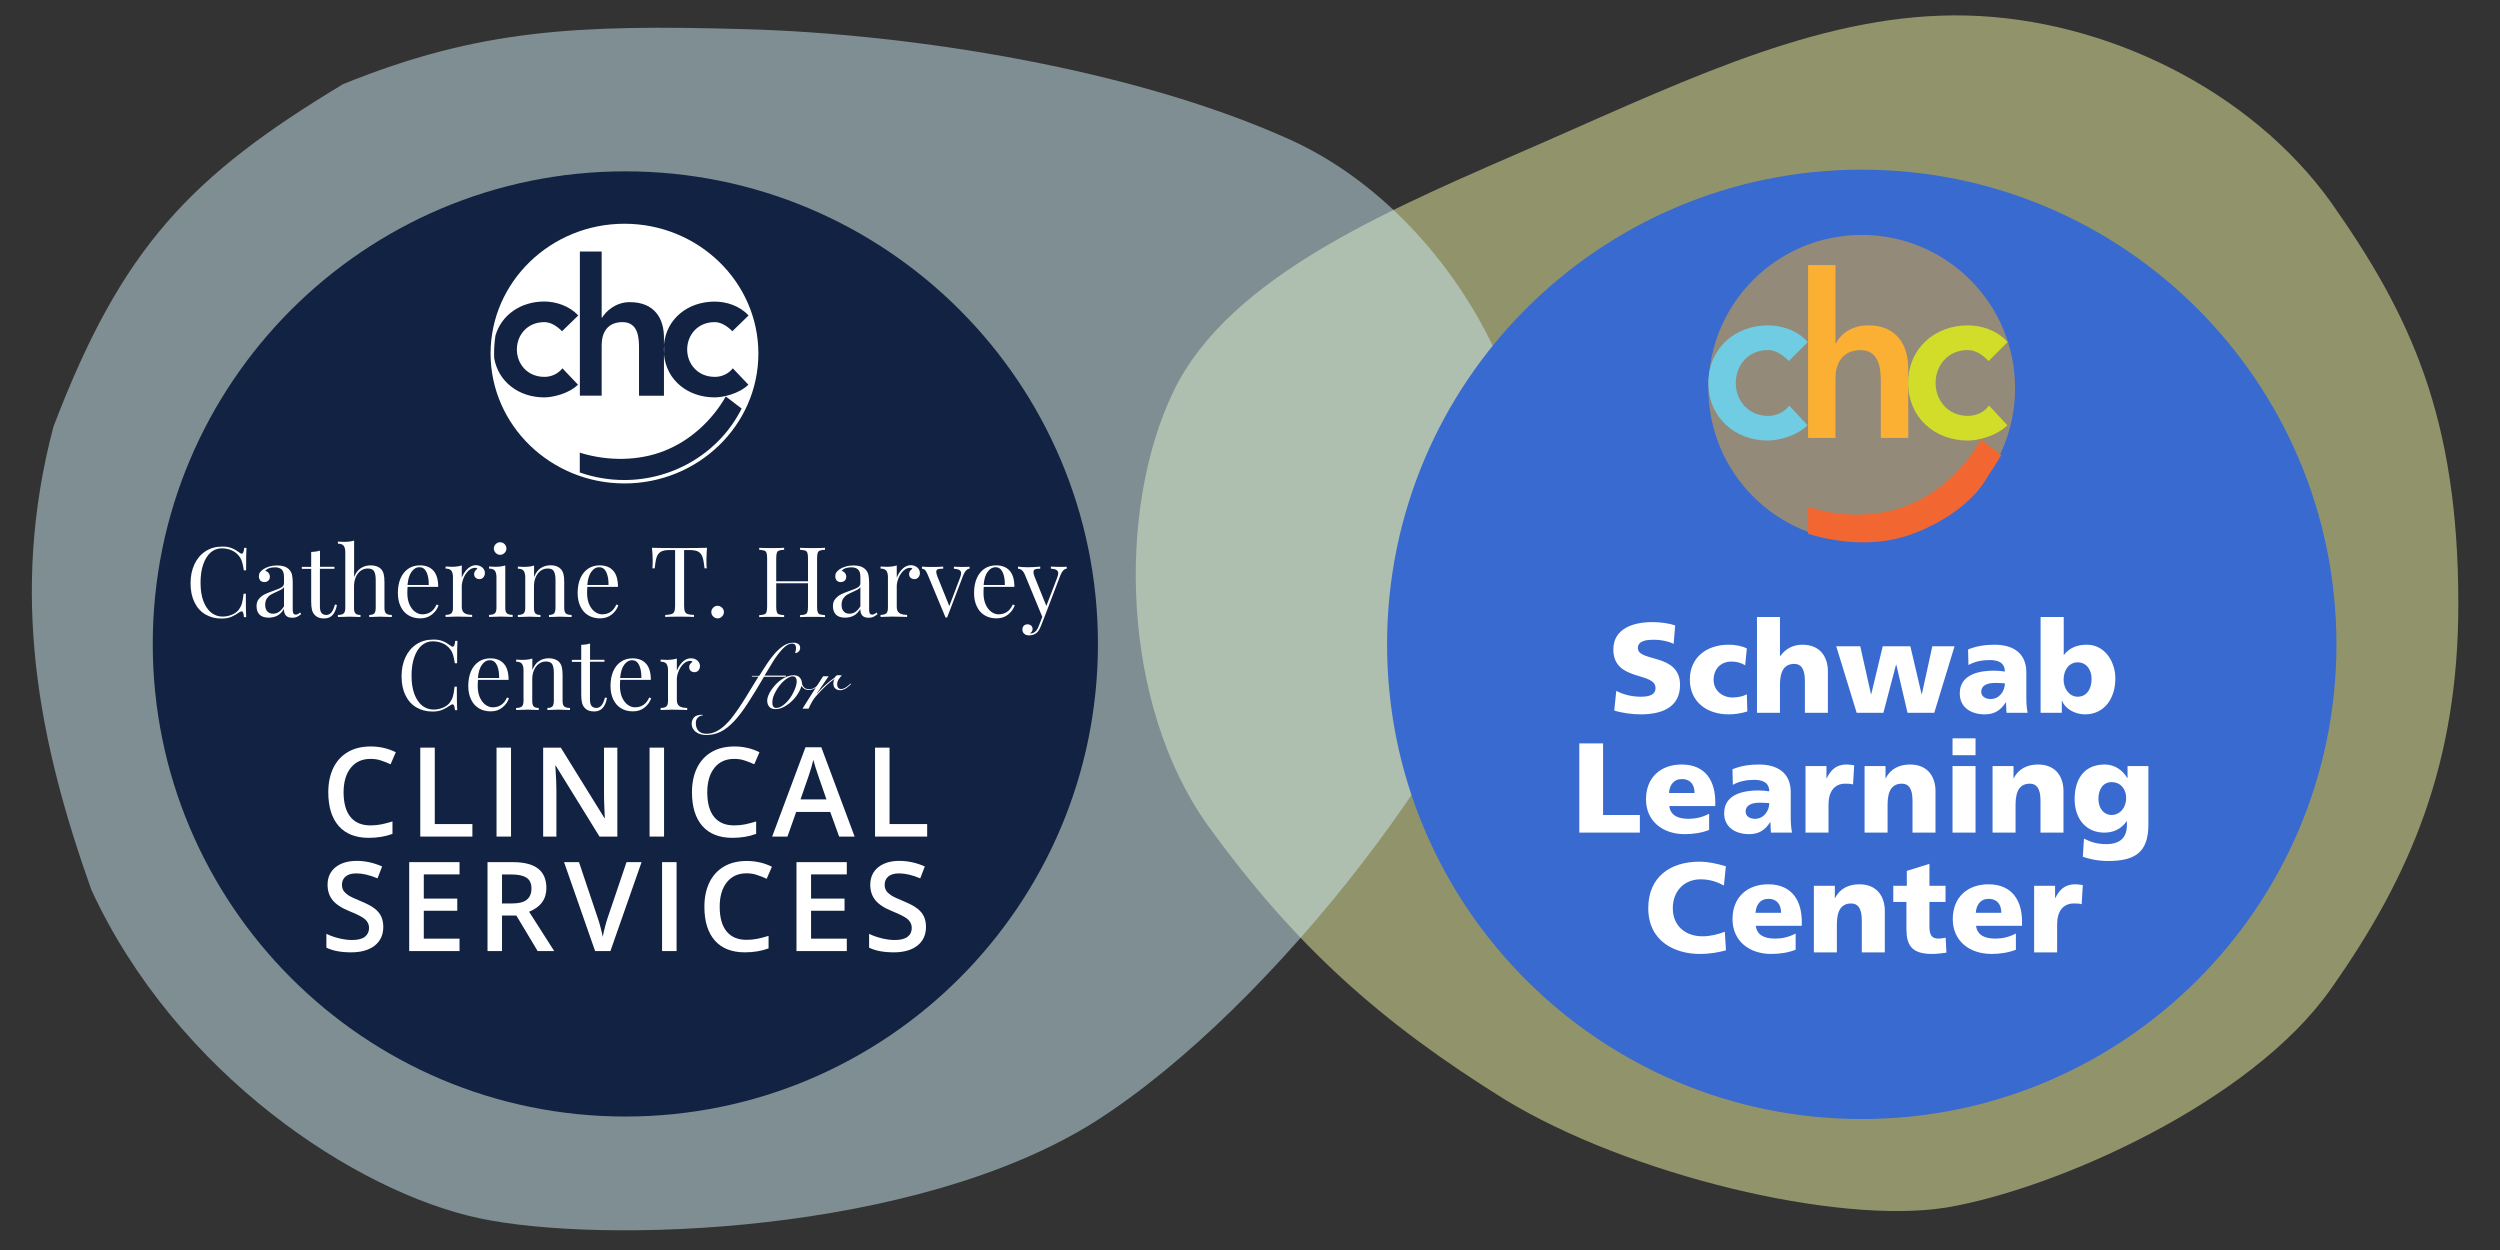 <?xml version="1.0" encoding="UTF-8"?> <svg xmlns="http://www.w3.org/2000/svg" width="480" height="240" viewBox="0 0 480 240" fill="none"><rect x="0" y="0" width="480" height="240" fill="#333333" stroke="none"/><mask id="mask0_3027_12238" style="mask-type:alpha" maskUnits="userSpaceOnUse" x="0" y="0" width="480" height="240"><rect width="480" height="240" fill="white"></rect></mask><g mask="url(#mask0_3027_12238)"><path opacity="0.5" d="M447.576 189.803C432.318 211.672 394.591 228.352 373.633 231.857C352.674 235.196 312.661 225.585 288.852 211.061C265.21 196.371 248.665 181.68 231.898 158.476C215.299 135.271 214.345 97.971 225.244 75.267C236.142 52.563 268 39.709 296.671 27.189C325.511 14.501 350.997 2.315 377.657 2.982C404.316 3.65 432.15 17.339 447.576 38.874C462.834 60.577 471.999 80.083 472 115.959C472 146.321 463.001 167.934 447.576 189.803Z" fill="#F1F4A4"></path><path d="M248.004 26.958C277.839 40.609 300.273 79.2 292.53 109.898C284.557 140.774 244.855 193.276 210.347 215.285C175.865 237.09 115.525 238.941 91.933 233.886C68.341 228.831 33.861 206.211 17.529 170.824C7.548 142.695 1.677 114.352 10.27 81.9C23.428 47.421 36.584 33.809 65.874 16.15C91.933 5.602 110.783 4.681 143.114 5.602C175.241 6.495 217.965 13.28 248.004 26.958Z" fill="#CAEAF3" fill-opacity="0.5"></path><path d="M120.065 214.374C170.187 214.374 210.803 173.758 210.803 123.637C210.803 73.515 170.187 32.899 120.065 32.899C69.944 32.899 29.328 73.532 29.328 123.637C29.328 173.741 69.961 214.374 120.065 214.374Z" fill="#122242"></path><path d="M71.137 145.707C69.53 145.707 68.268 146.277 67.352 147.418C66.436 148.559 65.969 150.131 65.969 152.119C65.969 154.21 66.419 155.8 67.3 156.872C68.182 157.943 69.461 158.479 71.137 158.479C71.863 158.479 72.554 158.41 73.246 158.272C73.92 158.134 74.628 157.943 75.354 157.719V160.104C74.023 160.605 72.502 160.864 70.791 160.864C68.285 160.864 66.367 160.104 65.036 158.6C63.705 157.079 63.031 154.919 63.031 152.102C63.031 150.322 63.36 148.766 63.999 147.435C64.656 146.104 65.589 145.085 66.816 144.376C68.043 143.667 69.495 143.322 71.154 143.322C72.9 143.322 74.507 143.685 75.994 144.428L74.991 146.744C74.421 146.467 73.799 146.225 73.159 146.018C72.52 145.793 71.846 145.707 71.137 145.707Z" fill="white"></path><path d="M80.693 160.622V143.546H83.476V158.22H90.7V160.622H80.693Z" fill="white"></path><path d="M95.334 160.622V143.546H98.117V160.622H95.334Z" fill="white"></path><path d="M118.529 160.622H115.106L106.707 147.02H106.62L106.672 147.781C106.776 149.233 106.828 150.546 106.828 151.756V160.622H104.287V143.546H107.675L116.057 157.079H116.126C116.109 156.906 116.074 156.25 116.04 155.126C115.988 154.003 115.971 153.121 115.971 152.499V143.546H118.529V160.622Z" fill="white"></path><path d="M124.717 160.622V143.546H127.499V160.622H124.717Z" fill="white"></path><path d="M140.963 145.707C139.356 145.707 138.094 146.277 137.178 147.418C136.262 148.559 135.796 150.131 135.796 152.119C135.796 154.21 136.245 155.8 137.126 156.872C138.008 157.943 139.287 158.479 140.963 158.479C141.689 158.479 142.381 158.41 143.072 158.272C143.746 158.134 144.455 157.943 145.18 157.719V160.104C143.85 160.605 142.329 160.864 140.618 160.864C138.112 160.864 136.193 160.104 134.862 158.6C133.531 157.079 132.857 154.919 132.857 152.102C132.857 150.322 133.186 148.766 133.825 147.435C134.482 146.104 135.415 145.085 136.642 144.376C137.87 143.667 139.321 143.322 140.981 143.322C142.726 143.322 144.334 143.685 145.82 144.428L144.817 146.744C144.247 146.467 143.625 146.225 142.985 146.018C142.346 145.793 141.672 145.707 140.963 145.707Z" fill="white"></path><path d="M161.115 160.622L159.404 155.886H152.87L151.194 160.622H148.256L154.651 143.477H157.693L164.087 160.622H161.115ZM158.678 153.484L157.07 148.835C156.949 148.524 156.794 148.04 156.586 147.366C156.379 146.692 156.241 146.208 156.154 145.897C155.947 146.847 155.636 147.902 155.238 149.042L153.7 153.484H158.678Z" fill="white"></path><path d="M168.01 160.622V143.546H170.792V158.22H178.017V160.622H168.01Z" fill="white"></path><path d="M73.591 177.975C73.591 179.496 73.038 180.688 71.949 181.553C70.843 182.417 69.339 182.849 67.404 182.849C65.468 182.849 63.895 182.555 62.668 181.95V179.306C63.446 179.669 64.275 179.963 65.157 180.17C66.038 180.377 66.85 180.481 67.611 180.481C68.717 180.481 69.529 180.274 70.065 179.859C70.584 179.444 70.86 178.874 70.86 178.165C70.86 177.526 70.618 176.99 70.134 176.54C69.65 176.091 68.648 175.573 67.144 174.968C65.589 174.346 64.483 173.62 63.843 172.807C63.204 171.995 62.893 171.027 62.893 169.886C62.893 168.469 63.394 167.346 64.414 166.516C65.433 165.704 66.781 165.289 68.492 165.289C70.134 165.289 71.759 165.652 73.366 166.361L72.485 168.642C70.964 168.003 69.616 167.691 68.423 167.691C67.525 167.691 66.833 167.882 66.367 168.279C65.9 168.677 65.658 169.195 65.658 169.835C65.658 170.284 65.744 170.664 65.934 170.975C66.125 171.286 66.436 171.58 66.85 171.874C67.283 172.151 68.043 172.531 69.166 172.98C70.428 173.499 71.344 173.983 71.915 174.432C72.502 174.881 72.934 175.4 73.194 175.97C73.453 176.523 73.591 177.197 73.591 177.975Z" fill="white"></path><path d="M88.23 182.607H78.568V165.531H88.23V167.882H81.368V172.531H87.798V174.864H81.368V180.222H88.23V182.607Z" fill="white"></path><path d="M96.386 175.78V182.607H93.603V165.531H98.425C100.621 165.531 102.262 165.946 103.317 166.776C104.371 167.605 104.907 168.85 104.907 170.509C104.907 172.635 103.801 174.156 101.588 175.054L106.41 182.607H103.23L99.134 175.78H96.386ZM96.386 173.464H98.322C99.618 173.464 100.569 173.222 101.156 172.738C101.744 172.254 102.038 171.546 102.038 170.595C102.038 169.627 101.727 168.936 101.087 168.521C100.448 168.106 99.514 167.899 98.235 167.899H96.386V173.464Z" fill="white"></path><path d="M120.293 165.531H123.18L117.2 182.607H114.262L108.299 165.531H111.168L114.728 176.143C114.918 176.644 115.108 177.301 115.316 178.096C115.523 178.891 115.662 179.496 115.731 179.876C115.834 179.289 115.99 178.597 116.197 177.82C116.405 177.042 116.578 176.472 116.716 176.091L120.293 165.531Z" fill="white"></path><path d="M127.119 182.607V165.531H129.902V182.607H127.119Z" fill="white"></path><path d="M143.348 167.674C141.741 167.674 140.479 168.245 139.563 169.386C138.647 170.526 138.18 172.099 138.18 174.087C138.18 176.178 138.63 177.768 139.511 178.839C140.393 179.911 141.672 180.447 143.348 180.447C144.074 180.447 144.765 180.378 145.457 180.239C146.131 180.101 146.839 179.911 147.565 179.686V182.089C146.234 182.59 144.713 182.849 143.002 182.849C140.496 182.849 138.578 182.089 137.247 180.585C135.916 179.064 135.242 176.904 135.242 174.087C135.242 172.306 135.571 170.751 136.21 169.42C136.867 168.089 137.8 167.07 139.027 166.361C140.254 165.652 141.706 165.307 143.365 165.307C145.111 165.307 146.718 165.67 148.205 166.413L147.202 168.729C146.632 168.452 146.01 168.21 145.37 168.003C144.731 167.778 144.057 167.674 143.348 167.674Z" fill="white"></path><path d="M162.585 182.607H152.924V165.531H162.585V167.882H155.724V172.531H162.153V174.864H155.724V180.222H162.585V182.607Z" fill="white"></path><path d="M177.79 177.975C177.79 179.496 177.237 180.688 176.148 181.553C175.042 182.417 173.539 182.849 171.603 182.849C169.667 182.849 168.094 182.555 166.867 181.95V179.306C167.645 179.669 168.475 179.963 169.356 180.17C170.237 180.377 171.05 180.481 171.81 180.481C172.916 180.481 173.729 180.274 174.264 179.859C174.8 179.444 175.059 178.874 175.059 178.165C175.059 177.526 174.817 176.99 174.334 176.54C173.85 176.091 172.847 175.573 171.344 174.968C169.788 174.346 168.682 173.62 168.042 172.807C167.403 171.995 167.092 171.027 167.092 169.886C167.092 168.469 167.593 167.346 168.613 166.516C169.633 165.704 170.981 165.289 172.692 165.289C174.334 165.289 175.958 165.652 177.566 166.361L176.684 168.642C175.163 168.003 173.815 167.691 172.623 167.691C171.724 167.691 171.032 167.882 170.566 168.279C170.099 168.677 169.857 169.195 169.857 169.835C169.857 170.284 169.944 170.664 170.134 170.975C170.324 171.286 170.635 171.58 171.05 171.874C171.482 172.151 172.242 172.531 173.366 172.98C174.627 173.499 175.543 173.983 176.114 174.432C176.701 174.881 177.133 175.4 177.393 175.97C177.652 176.523 177.79 177.197 177.79 177.975Z" fill="white"></path><path d="M44.504 105.247C45.022 105.455 45.541 105.766 46.042 106.146C46.18 106.267 46.301 106.319 46.405 106.319C46.647 106.319 46.82 105.938 46.889 105.195H47.321C47.269 106.008 47.252 107.442 47.252 109.499H46.82C46.681 108.686 46.56 108.099 46.439 107.753C46.318 107.39 46.145 107.062 45.869 106.733C45.489 106.25 45.022 105.887 44.434 105.645C43.847 105.403 43.225 105.282 42.551 105.282C41.738 105.282 41.03 105.558 40.425 106.094C39.82 106.63 39.353 107.39 39.008 108.393C38.662 109.378 38.506 110.553 38.506 111.884C38.506 113.249 38.679 114.407 39.042 115.392C39.405 116.36 39.906 117.103 40.546 117.622C41.185 118.123 41.911 118.382 42.724 118.382C43.346 118.382 43.951 118.261 44.538 118.019C45.126 117.777 45.593 117.432 45.921 116.948C46.163 116.602 46.353 116.222 46.457 115.824C46.578 115.427 46.681 114.805 46.768 113.992H47.2C47.2 116.136 47.217 117.639 47.269 118.486H46.837C46.802 118.089 46.751 117.795 46.681 117.639C46.612 117.466 46.508 117.38 46.388 117.38C46.284 117.38 46.163 117.432 45.99 117.536C45.42 117.933 44.884 118.244 44.383 118.452C43.864 118.659 43.259 118.763 42.533 118.763C41.341 118.763 40.304 118.486 39.405 117.95C38.506 117.415 37.815 116.637 37.331 115.617C36.83 114.597 36.588 113.388 36.588 111.97C36.588 110.588 36.847 109.378 37.348 108.306C37.85 107.252 38.558 106.422 39.474 105.835C40.373 105.247 41.41 104.953 42.551 104.953C43.346 104.919 43.968 105.022 44.504 105.247Z" fill="white"></path><path d="M49.826 118.002C49.446 117.605 49.256 117.069 49.256 116.36C49.256 115.79 49.411 115.34 49.722 114.978C50.034 114.615 50.397 114.321 50.811 114.113C51.226 113.906 51.779 113.681 52.471 113.439C53.162 113.197 53.698 112.99 54.026 112.783C54.372 112.575 54.527 112.316 54.527 111.97V110.812C54.527 110.086 54.372 109.585 54.061 109.326C53.749 109.049 53.335 108.928 52.782 108.928C51.9 108.928 51.295 109.153 50.932 109.602C51.174 109.672 51.399 109.793 51.554 110C51.727 110.207 51.814 110.449 51.814 110.743C51.814 111.054 51.71 111.296 51.52 111.486C51.313 111.659 51.071 111.763 50.76 111.763C50.414 111.763 50.155 111.659 49.965 111.434C49.792 111.21 49.705 110.951 49.705 110.639C49.705 110.346 49.774 110.086 49.913 109.896C50.051 109.689 50.276 109.499 50.552 109.291C50.846 109.084 51.226 108.911 51.693 108.773C52.159 108.635 52.661 108.565 53.214 108.565C54.182 108.565 54.925 108.79 55.426 109.257C55.737 109.551 55.944 109.896 56.048 110.294C56.152 110.709 56.204 111.227 56.204 111.901V117.121C56.204 117.432 56.256 117.656 56.342 117.795C56.428 117.933 56.584 118.002 56.791 118.002C56.947 118.002 57.085 117.968 57.206 117.898C57.344 117.829 57.483 117.726 57.621 117.605L57.828 117.916C57.5 118.158 57.224 118.348 56.999 118.451C56.774 118.555 56.48 118.607 56.135 118.607C55.53 118.607 55.115 118.451 54.873 118.158C54.631 117.864 54.51 117.449 54.51 116.931C54.13 117.553 53.698 117.985 53.214 118.227C52.73 118.469 52.177 118.59 51.572 118.59C50.794 118.59 50.206 118.382 49.826 118.002ZM54.527 116.412V112.731C54.406 112.904 54.251 113.042 54.061 113.163C53.853 113.284 53.559 113.422 53.145 113.612C52.678 113.82 52.28 114.01 51.987 114.182C51.693 114.355 51.434 114.615 51.226 114.926C51.019 115.237 50.915 115.634 50.915 116.118C50.915 116.689 51.053 117.103 51.33 117.397C51.606 117.691 51.969 117.829 52.419 117.829C53.231 117.847 53.94 117.363 54.527 116.412Z" fill="white"></path><path d="M61.423 108.824H64.206V109.205H61.423V116.464C61.423 117.034 61.527 117.431 61.734 117.691C61.942 117.933 62.236 118.071 62.633 118.071C63.013 118.071 63.359 117.915 63.618 117.604C63.895 117.293 64.119 116.775 64.309 116.066L64.69 116.152C64.379 117.881 63.566 118.745 62.253 118.745C61.821 118.745 61.475 118.693 61.199 118.589C60.922 118.486 60.68 118.33 60.473 118.123C60.196 117.846 60.006 117.518 59.902 117.103C59.798 116.706 59.747 116.17 59.747 115.496V109.222H57.949V108.842H59.747V105.973C60.438 105.955 61.008 105.852 61.44 105.713V108.824H61.423Z" fill="white"></path><path d="M67.99 110.795C68.301 110 68.733 109.43 69.286 109.084C69.839 108.721 70.479 108.549 71.17 108.549C72.052 108.549 72.708 108.79 73.158 109.257C73.4 109.499 73.555 109.827 73.659 110.19C73.763 110.571 73.814 111.072 73.814 111.711V116.723C73.814 117.242 73.918 117.588 74.126 117.778C74.333 117.968 74.713 118.072 75.232 118.072V118.469C74.074 118.417 73.33 118.4 72.985 118.4C72.639 118.4 71.93 118.417 70.894 118.469V118.072C71.36 118.072 71.671 117.968 71.861 117.778C72.034 117.588 72.138 117.225 72.138 116.723V111.314C72.138 110.622 72.034 110.087 71.844 109.706C71.637 109.344 71.239 109.153 70.617 109.153C70.099 109.153 69.649 109.292 69.252 109.586C68.854 109.879 68.543 110.277 68.318 110.795C68.094 111.314 67.973 111.901 67.973 112.541V116.723C67.973 117.242 68.059 117.588 68.249 117.778C68.422 117.968 68.75 118.072 69.217 118.072V118.469C68.163 118.417 67.471 118.4 67.126 118.4C66.78 118.4 66.02 118.417 64.879 118.469V118.072C65.397 118.072 65.778 117.968 65.985 117.778C66.192 117.588 66.296 117.225 66.296 116.723V106.042C66.296 105.472 66.192 105.057 65.985 104.781C65.778 104.521 65.397 104.383 64.879 104.383V103.986C65.276 104.02 65.674 104.038 66.037 104.038C66.832 104.038 67.471 103.951 67.99 103.778V110.795Z" fill="white"></path><path d="M84.205 116.204C83.98 116.896 83.565 117.483 82.943 117.985C82.321 118.486 81.578 118.728 80.696 118.728C79.815 118.728 79.037 118.52 78.397 118.123C77.741 117.725 77.257 117.155 76.911 116.412C76.565 115.686 76.393 114.839 76.393 113.871C76.393 112.782 76.565 111.832 76.911 111.037C77.257 110.242 77.758 109.619 78.397 109.187C79.037 108.755 79.78 108.548 80.627 108.548C81.75 108.548 82.615 108.894 83.219 109.568C83.824 110.242 84.135 111.279 84.135 112.679H78.259C78.225 113.024 78.207 113.422 78.207 113.871C78.207 114.701 78.346 115.409 78.605 116.032C78.881 116.636 79.227 117.12 79.676 117.449C80.126 117.777 80.592 117.95 81.076 117.95C81.681 117.95 82.2 117.812 82.666 117.518C83.133 117.224 83.513 116.757 83.824 116.066L84.205 116.204ZM79.037 109.758C78.605 110.328 78.346 111.175 78.242 112.316H82.321C82.338 111.348 82.2 110.535 81.906 109.879C81.595 109.222 81.145 108.911 80.541 108.911C79.97 108.894 79.452 109.187 79.037 109.758Z" fill="white"></path><path d="M92.62 108.963C92.931 109.257 93.104 109.603 93.104 110.017C93.104 110.346 93 110.622 92.81 110.847C92.62 111.072 92.36 111.193 92.032 111.193C91.755 111.193 91.531 111.106 91.323 110.933C91.133 110.76 91.03 110.519 91.03 110.225C91.03 109.81 91.237 109.482 91.669 109.205C91.583 109.084 91.444 109.015 91.272 109.015C90.788 109.015 90.338 109.205 89.941 109.585C89.543 109.965 89.232 110.432 89.007 110.985C88.783 111.538 88.662 112.057 88.662 112.541V116.516C88.662 117.086 88.835 117.484 89.163 117.708C89.491 117.933 89.993 118.054 90.649 118.054V118.452L90.2 118.434C88.921 118.4 88.109 118.382 87.763 118.382C87.435 118.382 86.709 118.4 85.551 118.452V118.054C86.069 118.054 86.45 117.95 86.657 117.76C86.864 117.57 86.968 117.207 86.968 116.706V110.83C86.968 110.259 86.864 109.844 86.657 109.568C86.45 109.309 86.069 109.17 85.551 109.17V108.773C85.948 108.807 86.346 108.825 86.709 108.825C87.504 108.825 88.143 108.738 88.662 108.566V110.916C88.886 110.294 89.249 109.741 89.733 109.24C90.235 108.756 90.77 108.514 91.375 108.514C91.876 108.531 92.291 108.687 92.62 108.963Z" fill="white"></path><path d="M97.011 116.705C97.011 117.224 97.115 117.57 97.323 117.76C97.53 117.95 97.91 118.054 98.429 118.054V118.451C97.271 118.399 96.528 118.382 96.165 118.382C95.802 118.382 95.041 118.399 93.9 118.451V118.054C94.419 118.054 94.799 117.95 95.007 117.76C95.214 117.57 95.318 117.207 95.318 116.705V110.829C95.318 110.259 95.214 109.844 95.007 109.567C94.799 109.308 94.419 109.17 93.9 109.17V108.772C94.298 108.807 94.695 108.824 95.058 108.824C95.853 108.824 96.493 108.738 97.011 108.565V116.705ZM96.873 104.469C97.115 104.711 97.236 104.987 97.236 105.316C97.236 105.644 97.115 105.921 96.873 106.163C96.631 106.405 96.355 106.526 96.026 106.526C95.698 106.526 95.421 106.405 95.179 106.163C94.937 105.921 94.816 105.644 94.816 105.316C94.816 104.987 94.937 104.711 95.179 104.469C95.421 104.227 95.698 104.106 96.026 104.106C96.355 104.123 96.648 104.227 96.873 104.469Z" fill="white"></path><path d="M107.674 109.257C107.916 109.499 108.071 109.827 108.175 110.19C108.279 110.57 108.331 111.071 108.331 111.711V116.723C108.331 117.242 108.434 117.587 108.642 117.777C108.849 117.967 109.229 118.071 109.748 118.071V118.469C108.59 118.417 107.847 118.4 107.501 118.4C107.155 118.4 106.447 118.417 105.41 118.469V118.071C105.876 118.071 106.187 117.967 106.378 117.777C106.55 117.587 106.654 117.224 106.654 116.723V111.313C106.654 110.622 106.55 110.086 106.36 109.706C106.153 109.343 105.755 109.153 105.15 109.153C104.632 109.153 104.183 109.309 103.785 109.602C103.388 109.896 103.076 110.311 102.852 110.829C102.627 111.348 102.523 111.918 102.523 112.558V116.723C102.523 117.242 102.61 117.587 102.8 117.777C102.973 117.967 103.301 118.071 103.768 118.071V118.469C102.714 118.417 102.022 118.4 101.677 118.4C101.331 118.4 100.57 118.417 99.43 118.469V118.071C99.948 118.071 100.328 117.967 100.536 117.777C100.743 117.587 100.847 117.224 100.847 116.723V110.847C100.847 110.276 100.743 109.862 100.536 109.585C100.328 109.326 99.948 109.188 99.43 109.188V108.79C99.827 108.825 100.225 108.842 100.588 108.842C101.383 108.842 102.022 108.755 102.541 108.583V110.795C102.852 110 103.284 109.412 103.837 109.067C104.39 108.704 105.029 108.531 105.721 108.531C106.568 108.531 107.224 108.773 107.674 109.257Z" fill="white"></path><path d="M118.72 116.204C118.496 116.896 118.081 117.483 117.459 117.985C116.836 118.486 116.093 118.728 115.212 118.728C114.33 118.728 113.553 118.52 112.913 118.123C112.256 117.725 111.772 117.155 111.427 116.412C111.081 115.686 110.908 114.839 110.908 113.871C110.908 112.782 111.081 111.832 111.427 111.037C111.772 110.242 112.274 109.619 112.913 109.187C113.553 108.755 114.296 108.548 115.143 108.548C116.266 108.548 117.13 108.894 117.735 109.568C118.34 110.242 118.651 111.279 118.651 112.679H112.775C112.74 113.024 112.723 113.422 112.723 113.871C112.723 114.701 112.861 115.409 113.12 116.032C113.397 116.636 113.743 117.12 114.192 117.449C114.641 117.777 115.108 117.95 115.592 117.95C116.197 117.95 116.715 117.812 117.182 117.518C117.649 117.224 118.029 116.757 118.34 116.066L118.72 116.204ZM113.553 109.758C113.12 110.328 112.861 111.175 112.758 112.316H116.836C116.854 111.348 116.715 110.535 116.422 109.879C116.11 109.222 115.661 108.911 115.056 108.911C114.469 108.894 113.967 109.187 113.553 109.758Z" fill="white"></path><path d="M135.634 107.58C135.634 108.202 135.651 108.721 135.686 109.118H135.271C135.167 108.15 135.046 107.442 134.891 106.975C134.735 106.509 134.476 106.163 134.096 105.938C133.716 105.714 133.145 105.61 132.368 105.61H131.348V116.274C131.348 116.792 131.4 117.172 131.503 117.414C131.607 117.656 131.78 117.812 132.022 117.898C132.264 117.985 132.679 118.036 133.249 118.071V118.451C132.592 118.417 131.676 118.399 130.501 118.399C129.257 118.399 128.323 118.417 127.718 118.451V118.071C128.289 118.054 128.686 117.985 128.945 117.898C129.187 117.812 129.378 117.656 129.464 117.414C129.568 117.172 129.62 116.792 129.62 116.274V105.61H128.6C127.822 105.61 127.252 105.714 126.872 105.938C126.491 106.163 126.232 106.509 126.076 106.975C125.921 107.442 125.8 108.168 125.696 109.118H125.264C125.299 108.721 125.316 108.202 125.316 107.58C125.316 106.871 125.264 106.076 125.178 105.178C126.215 105.212 127.978 105.23 130.466 105.23C132.938 105.23 134.701 105.212 135.738 105.178C135.686 106.076 135.634 106.871 135.634 107.58Z" fill="white"></path><path d="M138.629 116.672C138.871 116.914 138.992 117.191 138.992 117.519C138.992 117.847 138.871 118.124 138.629 118.366C138.387 118.608 138.11 118.729 137.782 118.729C137.454 118.729 137.177 118.608 136.935 118.366C136.693 118.124 136.572 117.847 136.572 117.519C136.572 117.191 136.693 116.914 136.935 116.672C137.177 116.43 137.454 116.309 137.782 116.309C138.11 116.326 138.387 116.447 138.629 116.672Z" fill="white"></path><path d="M157.417 105.714C157.209 105.783 157.071 105.939 157.002 106.146C156.933 106.353 156.881 106.699 156.881 107.183V116.481C156.881 116.948 156.915 117.294 157.002 117.518C157.071 117.726 157.209 117.881 157.417 117.951C157.624 118.02 157.952 118.072 158.402 118.106V118.486C157.883 118.452 157.071 118.434 155.999 118.434C154.98 118.434 154.185 118.452 153.614 118.486V118.106C154.064 118.089 154.392 118.037 154.599 117.951C154.807 117.864 154.945 117.726 155.014 117.518C155.083 117.311 155.135 116.965 155.135 116.481V111.988H149.034V116.481C149.034 116.948 149.069 117.294 149.155 117.518C149.224 117.726 149.363 117.881 149.57 117.951C149.777 118.02 150.106 118.072 150.555 118.106V118.486C149.985 118.452 149.19 118.434 148.17 118.434C147.098 118.434 146.303 118.452 145.768 118.486V118.106C146.217 118.089 146.545 118.037 146.753 117.951C146.96 117.881 147.098 117.726 147.168 117.518C147.237 117.311 147.289 116.965 147.289 116.481V107.183C147.289 106.716 147.254 106.371 147.168 106.146C147.098 105.939 146.96 105.783 146.753 105.714C146.545 105.645 146.217 105.593 145.768 105.558V105.178C146.286 105.213 147.098 105.23 148.17 105.23C149.172 105.23 149.967 105.213 150.555 105.178V105.558C150.106 105.576 149.777 105.628 149.57 105.714C149.363 105.783 149.224 105.939 149.155 106.146C149.086 106.353 149.034 106.699 149.034 107.183V111.608H155.135V107.183C155.135 106.716 155.101 106.371 155.014 106.146C154.945 105.939 154.807 105.783 154.599 105.714C154.392 105.645 154.064 105.593 153.614 105.558V105.178C154.185 105.213 154.98 105.23 155.999 105.23C157.071 105.23 157.866 105.213 158.402 105.178V105.558C157.952 105.576 157.624 105.628 157.417 105.714Z" fill="white"></path><path d="M160.494 118.003C160.114 117.606 159.924 117.07 159.924 116.361C159.924 115.791 160.079 115.341 160.39 114.979C160.702 114.616 161.065 114.322 161.479 114.114C161.894 113.907 162.447 113.682 163.139 113.44C163.83 113.198 164.366 112.991 164.694 112.784C165.04 112.576 165.195 112.317 165.195 111.971V110.813C165.195 110.087 165.04 109.586 164.729 109.327C164.417 109.05 164.003 108.929 163.45 108.929C162.568 108.929 161.963 109.154 161.6 109.603C161.842 109.673 162.067 109.794 162.223 110.001C162.395 110.208 162.482 110.45 162.482 110.744C162.482 111.055 162.378 111.297 162.188 111.487C161.981 111.66 161.739 111.764 161.427 111.764C161.082 111.764 160.823 111.66 160.632 111.435C160.46 111.211 160.373 110.951 160.373 110.64C160.373 110.347 160.442 110.087 160.581 109.897C160.719 109.69 160.944 109.5 161.22 109.292C161.514 109.085 161.894 108.912 162.361 108.774C162.827 108.636 163.329 108.566 163.882 108.566C164.85 108.566 165.593 108.791 166.094 109.258C166.405 109.552 166.612 109.897 166.716 110.295C166.82 110.71 166.872 111.228 166.872 111.902V117.122C166.872 117.433 166.924 117.657 167.01 117.796C167.096 117.934 167.252 118.003 167.459 118.003C167.615 118.003 167.753 117.969 167.874 117.899C168.012 117.83 168.151 117.727 168.289 117.606L168.496 117.917C168.168 118.159 167.891 118.349 167.667 118.452C167.442 118.556 167.148 118.608 166.803 118.608C166.198 118.608 165.783 118.452 165.541 118.159C165.299 117.865 165.178 117.45 165.178 116.932C164.798 117.554 164.366 117.986 163.882 118.228C163.398 118.47 162.845 118.591 162.24 118.591C161.462 118.591 160.874 118.383 160.494 118.003ZM165.195 116.413V112.732C165.074 112.905 164.919 113.043 164.729 113.164C164.521 113.285 164.227 113.423 163.813 113.613C163.346 113.821 162.948 114.011 162.655 114.183C162.361 114.356 162.102 114.616 161.894 114.927C161.687 115.238 161.583 115.635 161.583 116.119C161.583 116.69 161.721 117.104 161.998 117.398C162.274 117.692 162.637 117.83 163.087 117.83C163.899 117.848 164.608 117.364 165.195 116.413Z" fill="white"></path><path d="M176.135 108.964C176.446 109.258 176.619 109.603 176.619 110.018C176.619 110.347 176.515 110.623 176.325 110.848C176.135 111.073 175.876 111.194 175.548 111.194C175.271 111.194 175.046 111.107 174.839 110.934C174.649 110.761 174.545 110.52 174.545 110.226C174.545 109.811 174.753 109.483 175.185 109.206C175.098 109.085 174.96 109.016 174.787 109.016C174.303 109.016 173.854 109.206 173.456 109.586C173.059 109.966 172.748 110.433 172.523 110.986C172.298 111.539 172.177 112.058 172.177 112.542V116.517C172.177 117.087 172.35 117.485 172.679 117.709C173.007 117.934 173.508 118.055 174.165 118.055V118.453L173.716 118.435C172.437 118.401 171.624 118.383 171.279 118.383C170.95 118.383 170.224 118.401 169.066 118.453V118.055C169.585 118.055 169.965 117.951 170.173 117.761C170.38 117.571 170.484 117.208 170.484 116.707V110.831C170.484 110.26 170.38 109.845 170.173 109.569C169.965 109.31 169.585 109.171 169.066 109.171V108.774C169.464 108.808 169.861 108.826 170.224 108.826C171.019 108.826 171.659 108.739 172.177 108.566V110.917C172.402 110.295 172.765 109.742 173.249 109.241C173.75 108.757 174.286 108.515 174.891 108.515C175.409 108.532 175.807 108.687 176.135 108.964Z" fill="white"></path><path d="M186.155 108.807V109.188C185.913 109.205 185.688 109.326 185.481 109.533C185.29 109.741 185.1 110.052 184.927 110.501L181.851 118.555H181.54L178.083 110.242C177.893 109.81 177.72 109.533 177.547 109.395C177.375 109.257 177.185 109.188 177.012 109.188V108.79C177.668 108.842 178.204 108.859 178.654 108.859C179.621 108.859 180.434 108.842 181.091 108.79V109.188C180.624 109.188 180.296 109.222 180.071 109.291C179.863 109.36 179.76 109.533 179.76 109.827C179.76 110 179.829 110.276 179.967 110.657L182.266 116.36L184.323 110.95C184.461 110.57 184.53 110.276 184.53 110.069C184.53 109.775 184.426 109.568 184.202 109.447C183.977 109.309 183.631 109.239 183.147 109.188V108.807C183.804 108.842 184.323 108.859 184.72 108.859C185.29 108.859 185.757 108.842 186.155 108.807Z" fill="white"></path><path d="M194.832 116.205C194.607 116.896 194.192 117.484 193.57 117.985C192.948 118.486 192.205 118.728 191.323 118.728C190.442 118.728 189.664 118.521 189.024 118.123C188.368 117.726 187.884 117.155 187.538 116.412C187.192 115.686 187.02 114.839 187.02 113.872C187.02 112.783 187.192 111.832 187.538 111.037C187.884 110.242 188.385 109.62 189.024 109.188C189.664 108.756 190.407 108.548 191.254 108.548C192.377 108.548 193.242 108.894 193.846 109.568C194.451 110.242 194.762 111.279 194.762 112.679H188.886C188.852 113.025 188.834 113.422 188.834 113.872C188.834 114.701 188.973 115.41 189.232 116.032C189.508 116.637 189.854 117.121 190.303 117.449C190.753 117.778 191.219 117.95 191.703 117.95C192.308 117.95 192.827 117.812 193.293 117.518C193.76 117.225 194.14 116.758 194.451 116.067L194.832 116.205ZM189.647 109.758C189.214 110.329 188.955 111.175 188.852 112.316H192.93C192.948 111.348 192.809 110.536 192.516 109.879C192.205 109.222 191.755 108.911 191.15 108.911C190.58 108.894 190.079 109.188 189.647 109.758Z" fill="white"></path><path d="M204.805 108.808V109.188C204.563 109.205 204.339 109.326 204.131 109.534C203.941 109.741 203.751 110.052 203.578 110.502L200.502 118.556L199.862 120.18C199.62 120.785 199.361 121.234 199.05 121.494C198.86 121.667 198.635 121.788 198.376 121.874C198.117 121.943 197.857 121.995 197.581 121.995C197.201 121.995 196.907 121.891 196.665 121.701C196.423 121.494 196.302 121.234 196.302 120.872C196.302 120.578 196.388 120.336 196.561 120.146C196.734 119.973 196.976 119.869 197.287 119.869C197.564 119.869 197.788 119.956 197.978 120.111C198.151 120.267 198.255 120.491 198.255 120.751C198.255 121.131 198.082 121.407 197.754 121.597C197.771 121.615 197.823 121.615 197.875 121.615C198.566 121.615 199.102 121.131 199.465 120.146L200.122 118.435L196.734 110.242C196.527 109.81 196.302 109.534 196.095 109.395C195.887 109.257 195.662 109.188 195.455 109.188V108.791C195.991 108.86 196.613 108.912 197.287 108.912C197.909 108.912 198.722 108.877 199.724 108.791V109.188C199.275 109.188 198.946 109.223 198.739 109.309C198.532 109.378 198.428 109.568 198.428 109.845C198.428 110.104 198.497 110.415 198.652 110.761L200.899 116.343L202.973 110.934C203.112 110.553 203.181 110.277 203.181 110.069C203.181 109.776 203.06 109.568 202.835 109.43C202.61 109.292 202.247 109.205 201.763 109.171V108.791C202.42 108.825 202.956 108.842 203.336 108.842C203.924 108.86 204.391 108.842 204.805 108.808Z" fill="white"></path><path d="M127.461 67.103C127.461 67.415 127.478 67.726 127.513 68.037V66.188C127.478 66.481 127.461 66.792 127.461 67.103Z" fill="white"></path><path d="M119.892 42.959C105.719 42.959 94.191 54.141 94.191 67.881C94.191 81.621 105.719 92.821 119.892 92.821C134.064 92.821 145.609 81.638 145.609 67.881C145.609 54.123 134.064 42.959 119.892 42.959ZM137.227 72.357C138.575 72.375 139.871 71.77 140.701 70.716L143.691 73.861C141.859 75.641 138.782 76.298 137.209 76.298C132.094 76.298 127.946 73.031 127.479 68.037V75.987H122.692V66.999C122.692 65.064 122.657 61.849 119.511 61.849C116.556 61.849 115.519 63.958 115.519 66.291V75.97H111.336V48.299H115.519V60.985H115.605C116.314 59.827 118.146 58.012 120.911 58.012C125.733 58.012 127.479 61.227 127.479 64.805V66.17C127.946 61.175 132.094 57.908 137.209 57.908C139.491 57.908 141.997 58.704 143.725 60.57L140.614 63.595C139.56 62.541 138.402 61.849 137.209 61.849C133.908 61.849 131.938 64.373 131.938 67.103C131.938 69.834 133.926 72.357 137.227 72.357ZM111.596 86.996C116.867 88.569 122.622 88.5 127.514 86.582C132.457 84.646 136.674 80.809 139.353 76.125L142.394 78.441C138.229 86.789 129.449 92.164 119.857 92.164C116.953 92.164 114.067 91.68 111.319 90.712V86.893C111.354 86.91 111.492 86.962 111.596 86.996ZM111.025 60.57L107.914 63.595C106.86 62.541 105.702 61.849 104.51 61.849C101.208 61.849 99.238 64.373 99.238 67.103C99.238 69.834 101.226 72.357 104.51 72.357C105.858 72.375 107.154 71.77 107.983 70.716L110.973 73.861C109.141 75.641 106.065 76.298 104.492 76.298C99.636 76.298 95.66 73.325 94.883 68.745C94.865 68.469 94.865 68.175 94.865 67.881C94.865 66.74 94.952 65.582 95.125 64.442C96.283 60.432 100.016 57.891 104.51 57.891C106.791 57.908 109.297 58.721 111.025 60.57Z" fill="white"></path><path d="M85.015 123.101C85.534 123.308 86.052 123.619 86.554 123.999C86.692 124.12 86.813 124.172 86.916 124.172C87.159 124.172 87.331 123.792 87.4 123.049H87.832C87.781 123.861 87.763 125.296 87.763 127.352H87.331C87.193 126.54 87.072 125.952 86.951 125.607C86.83 125.244 86.657 124.915 86.381 124.587C86.001 124.103 85.534 123.74 84.946 123.498C84.359 123.256 83.736 123.135 83.062 123.135C82.25 123.135 81.541 123.412 80.936 123.948C80.332 124.483 79.865 125.244 79.519 126.246C79.174 127.231 79.018 128.407 79.018 129.737C79.018 131.103 79.191 132.261 79.554 133.246C79.917 134.214 80.418 134.957 81.058 135.475C81.697 135.977 82.423 136.236 83.235 136.236C83.857 136.236 84.462 136.115 85.05 135.873C85.638 135.631 86.104 135.285 86.433 134.801C86.674 134.456 86.865 134.076 86.968 133.678C87.089 133.28 87.193 132.658 87.279 131.846H87.712C87.712 133.989 87.729 135.493 87.781 136.34H87.349C87.314 135.942 87.262 135.648 87.193 135.493C87.124 135.32 87.02 135.233 86.899 135.233C86.796 135.233 86.674 135.285 86.502 135.389C85.931 135.787 85.396 136.098 84.894 136.305C84.376 136.512 83.771 136.616 83.045 136.616C81.853 136.616 80.816 136.34 79.917 135.804C79.018 135.268 78.327 134.49 77.843 133.471C77.342 132.451 77.1 131.241 77.1 129.824C77.1 128.441 77.359 127.231 77.86 126.16C78.361 125.105 79.07 124.276 79.986 123.688C80.885 123.101 81.922 122.807 83.062 122.807C83.84 122.772 84.48 122.876 85.015 123.101Z" fill="white"></path><path d="M97.72 134.059C97.496 134.75 97.081 135.338 96.459 135.839C95.836 136.34 95.093 136.582 94.212 136.582C93.33 136.582 92.552 136.375 91.913 135.977C91.256 135.58 90.772 135.009 90.427 134.266C90.081 133.54 89.908 132.693 89.908 131.726C89.908 130.637 90.081 129.686 90.427 128.891C90.772 128.096 91.274 127.474 91.913 127.042C92.552 126.61 93.296 126.402 94.143 126.402C95.266 126.402 96.13 126.748 96.735 127.422C97.34 128.096 97.651 129.133 97.651 130.533H91.775C91.74 130.879 91.723 131.276 91.723 131.726C91.723 132.555 91.861 133.264 92.121 133.886C92.397 134.491 92.743 134.975 93.192 135.303C93.641 135.632 94.108 135.804 94.592 135.804C95.197 135.804 95.715 135.666 96.182 135.372C96.649 135.079 97.029 134.612 97.34 133.921L97.72 134.059ZM92.552 127.612C92.121 128.183 91.861 129.029 91.757 130.17H95.836C95.854 129.202 95.715 128.39 95.422 127.733C95.111 127.076 94.661 126.765 94.056 126.765C93.469 126.748 92.967 127.042 92.552 127.612Z" fill="white"></path><path d="M107.359 127.111C107.601 127.353 107.757 127.681 107.86 128.044C107.964 128.424 108.016 128.925 108.016 129.565V134.577C108.016 135.096 108.12 135.441 108.327 135.631C108.534 135.821 108.915 135.925 109.433 135.925V136.323C108.275 136.271 107.532 136.254 107.186 136.254C106.841 136.254 106.132 136.271 105.095 136.323V135.925C105.562 135.925 105.873 135.821 106.063 135.631C106.236 135.441 106.339 135.078 106.339 134.577V129.167C106.339 128.476 106.236 127.94 106.046 127.56C105.838 127.197 105.441 127.007 104.818 127.007C104.3 127.007 103.851 127.163 103.453 127.456C103.056 127.75 102.744 128.165 102.52 128.683C102.295 129.202 102.191 129.772 102.191 130.412V134.577C102.191 135.096 102.278 135.441 102.468 135.631C102.641 135.821 102.969 135.925 103.436 135.925V136.323C102.381 136.271 101.69 136.254 101.344 136.254C100.999 136.254 100.238 136.271 99.098 136.323V135.925C99.616 135.925 99.996 135.821 100.204 135.631C100.411 135.441 100.515 135.078 100.515 134.577V128.701C100.515 128.13 100.411 127.716 100.204 127.439C99.996 127.18 99.616 127.042 99.098 127.042V126.644C99.495 126.679 99.893 126.696 100.256 126.696C101.051 126.696 101.69 126.609 102.209 126.437V128.649C102.52 127.854 102.952 127.266 103.505 126.921C104.058 126.558 104.697 126.385 105.389 126.385C106.236 126.402 106.892 126.627 107.359 127.111Z" fill="white"></path><path d="M113.273 126.679H116.055V127.059H113.273V134.318C113.273 134.888 113.376 135.286 113.584 135.545C113.791 135.787 114.085 135.925 114.483 135.925C114.863 135.925 115.208 135.77 115.468 135.458C115.744 135.147 115.969 134.629 116.159 133.92L116.539 134.007C116.228 135.735 115.416 136.599 114.102 136.599C113.67 136.599 113.325 136.547 113.048 136.444C112.772 136.34 112.53 136.184 112.322 135.977C112.046 135.7 111.856 135.372 111.752 134.957C111.648 134.56 111.596 134.024 111.596 133.35V127.076H109.799V126.696H111.596V123.81C112.288 123.792 112.858 123.689 113.29 123.55V126.679H113.273Z" fill="white"></path><path d="M125.029 134.059C124.804 134.75 124.389 135.338 123.767 135.839C123.145 136.34 122.402 136.582 121.52 136.582C120.639 136.582 119.861 136.375 119.222 135.977C118.565 135.58 118.081 135.009 117.735 134.266C117.39 133.54 117.217 132.693 117.217 131.726C117.217 130.637 117.39 129.686 117.735 128.891C118.081 128.096 118.582 127.474 119.222 127.042C119.861 126.61 120.604 126.402 121.451 126.402C122.575 126.402 123.439 126.748 124.044 127.422C124.649 128.096 124.96 129.133 124.96 130.533H119.083C119.049 130.879 119.032 131.276 119.032 131.726C119.032 132.555 119.17 133.264 119.429 133.886C119.706 134.491 120.051 134.975 120.501 135.303C120.95 135.632 121.417 135.804 121.901 135.804C122.505 135.804 123.024 135.666 123.491 135.372C123.957 135.079 124.338 134.612 124.649 133.921L125.029 134.059ZM119.861 127.612C119.429 128.183 119.17 129.029 119.066 130.17H123.145C123.162 129.202 123.024 128.39 122.73 127.733C122.419 127.076 121.97 126.765 121.365 126.765C120.794 126.748 120.293 127.042 119.861 127.612Z" fill="white"></path><path d="M133.911 126.834C134.222 127.127 134.395 127.473 134.395 127.888C134.395 128.216 134.291 128.493 134.101 128.718C133.911 128.942 133.651 129.063 133.323 129.063C133.046 129.063 132.822 128.977 132.614 128.804C132.424 128.631 132.321 128.389 132.321 128.095C132.321 127.681 132.528 127.352 132.96 127.076C132.874 126.955 132.735 126.885 132.563 126.885C132.079 126.885 131.629 127.076 131.232 127.456C130.834 127.836 130.523 128.303 130.298 128.856C130.074 129.409 129.953 129.927 129.953 130.411V134.386C129.953 134.957 130.126 135.354 130.454 135.579C130.782 135.804 131.284 135.925 131.94 135.925V136.322L131.491 136.305C130.212 136.27 129.4 136.253 129.054 136.253C128.726 136.253 128 136.27 126.842 136.322V135.925C127.36 135.925 127.741 135.821 127.948 135.631C128.155 135.441 128.259 135.078 128.259 134.577V128.7C128.259 128.13 128.155 127.715 127.948 127.439C127.741 127.179 127.36 127.041 126.842 127.041V126.644C127.239 126.678 127.637 126.695 128 126.695C128.795 126.695 129.434 126.609 129.953 126.436V128.787C130.177 128.164 130.54 127.611 131.024 127.11C131.526 126.626 132.061 126.384 132.666 126.384C133.185 126.402 133.582 126.54 133.911 126.834Z" fill="white"></path><path d="M144.365 129.996V129.772H145.765C146.232 129.028 146.716 128.268 147.217 127.507C147.718 126.747 148.237 126.056 148.772 125.451C149.308 124.846 149.879 124.345 150.466 123.964C151.054 123.584 151.676 123.394 152.333 123.394C152.713 123.394 153.024 123.48 153.266 123.636C153.508 123.792 153.629 124.051 153.629 124.379C153.629 124.673 153.543 124.915 153.353 125.088C153.18 125.278 152.938 125.382 152.661 125.399C152.713 125.226 152.748 125.071 152.782 124.915C152.817 124.759 152.834 124.587 152.834 124.379C152.834 124.137 152.782 123.947 152.661 123.792C152.54 123.653 152.35 123.567 152.074 123.567C151.624 123.567 151.175 123.774 150.708 124.172C150.242 124.569 149.792 125.088 149.326 125.693C148.859 126.298 148.427 126.972 148.012 127.698C147.58 128.423 147.182 129.08 146.785 129.72H150.881V129.944H146.681C145.523 131.932 144.486 133.626 143.57 135.026C142.654 136.443 141.773 137.601 140.926 138.5C140.079 139.398 139.232 140.072 138.385 140.487C137.538 140.902 136.605 141.127 135.585 141.127C135.222 141.127 134.877 141.075 134.548 140.988C134.22 140.902 133.926 140.764 133.667 140.574C133.408 140.401 133.2 140.159 133.045 139.9C132.889 139.623 132.803 139.312 132.803 138.949C132.803 138.482 132.958 138.085 133.252 137.739C133.546 137.411 134.047 137.238 134.738 137.238H134.894V137.376C134.531 137.394 134.22 137.532 133.978 137.791C133.719 138.05 133.598 138.396 133.598 138.845C133.598 139.467 133.771 139.969 134.116 140.332C134.462 140.695 134.98 140.885 135.654 140.885C136.311 140.885 136.933 140.729 137.521 140.435C138.109 140.142 138.679 139.727 139.232 139.208C139.785 138.69 140.321 138.085 140.839 137.376C141.358 136.668 141.894 135.924 142.412 135.112C142.931 134.3 143.467 133.453 144.002 132.554C144.538 131.673 145.074 130.791 145.627 129.91H144.365V129.996Z" fill="white"></path><path d="M157.377 131.413C157.083 131.742 156.755 132.001 156.392 132.191C156.029 132.381 155.666 132.485 155.32 132.485C154.975 132.485 154.698 132.416 154.456 132.26C154.214 132.105 154.024 131.932 153.903 131.724H153.868C153.747 132.191 153.523 132.675 153.194 133.193C152.866 133.712 152.486 134.196 152.019 134.628C151.57 135.06 151.069 135.423 150.533 135.717C149.997 136.011 149.427 136.149 148.874 136.149C148.355 136.149 147.958 135.993 147.698 135.7C147.439 135.406 147.301 134.991 147.301 134.49C147.301 134.23 147.37 133.919 147.508 133.574C147.646 133.228 147.819 132.865 148.061 132.519C148.303 132.156 148.58 131.811 148.891 131.465C149.202 131.119 149.565 130.808 149.928 130.549C150.308 130.273 150.706 130.065 151.12 129.892C151.535 129.737 151.95 129.65 152.382 129.65C152.883 129.65 153.264 129.789 153.54 130.082C153.817 130.376 153.955 130.739 153.989 131.206C154.007 131.482 154.145 131.742 154.387 131.984C154.629 132.226 154.94 132.329 155.355 132.329C155.718 132.329 156.063 132.243 156.375 132.053C156.686 131.88 156.997 131.638 157.273 131.344L157.377 131.413ZM148.286 134.905C148.286 135.216 148.338 135.458 148.459 135.648C148.58 135.821 148.753 135.924 148.995 135.924C149.323 135.924 149.651 135.838 149.962 135.665C150.274 135.492 150.585 135.267 150.878 134.974C151.172 134.697 151.449 134.369 151.708 134.006C151.967 133.643 152.175 133.263 152.365 132.882C152.555 132.502 152.693 132.122 152.814 131.759C152.918 131.396 152.97 131.05 152.97 130.757C152.97 130.497 152.901 130.29 152.78 130.117C152.659 129.944 152.451 129.858 152.192 129.858C151.933 129.858 151.673 129.944 151.38 130.1C151.086 130.255 150.792 130.48 150.498 130.739C150.204 130.998 149.928 131.31 149.651 131.655C149.392 132.001 149.15 132.364 148.943 132.744C148.735 133.124 148.562 133.487 148.441 133.868C148.338 134.23 148.286 134.593 148.286 134.905Z" fill="white"></path><path d="M159.142 129.772L156.843 133.125L156.878 133.16C157.051 132.952 157.258 132.71 157.518 132.451C157.777 132.174 158.053 131.898 158.364 131.621C158.675 131.345 158.987 131.051 159.332 130.774C159.678 130.498 160.006 130.256 160.335 130.031C160.387 129.91 160.456 129.807 160.542 129.737C160.628 129.668 160.767 129.634 160.974 129.634C161.112 129.634 161.216 129.634 161.32 129.651C161.424 129.651 161.527 129.668 161.631 129.686C161.424 129.893 161.233 130.135 161.026 130.429C160.836 130.723 160.732 131.051 160.732 131.397C160.732 131.673 160.801 131.898 160.94 132.053C161.078 132.209 161.251 132.295 161.458 132.295C161.631 132.295 161.821 132.261 161.994 132.192C162.167 132.123 162.34 132.036 162.495 131.915C162.651 131.811 162.806 131.691 162.944 131.57C163.083 131.449 163.221 131.345 163.325 131.241L163.428 131.31C163.307 131.431 163.169 131.552 163.014 131.708C162.858 131.846 162.685 131.984 162.512 132.105C162.34 132.226 162.132 132.33 161.925 132.399C161.717 132.486 161.51 132.52 161.285 132.52C160.905 132.52 160.594 132.399 160.352 132.174C160.11 131.932 160.006 131.604 160.006 131.189C160.006 130.895 160.075 130.636 160.214 130.412L160.179 130.377C159.678 130.723 159.142 131.155 158.554 131.708C157.967 132.261 157.327 132.9 156.671 133.661C156.429 133.92 156.187 134.283 155.927 134.715C155.668 135.147 155.444 135.597 155.253 136.063H154.078C154.735 135.026 155.374 133.989 156.031 132.969C156.688 131.95 157.345 130.895 158.036 129.841H159.142V129.772Z" fill="white"></path><path d="M357.458 214.853C407.793 214.853 448.597 174.048 448.597 123.714C448.597 73.379 407.793 32.574 357.458 32.574C307.123 32.574 266.318 73.379 266.318 123.714C266.318 174.048 307.123 214.853 357.458 214.853Z" fill="#386ACF"></path><path d="M357.454 103.99C373.723 103.99 386.897 90.798 386.897 74.548C386.897 58.279 373.723 45.105 357.454 45.105C341.185 45.105 328.012 58.279 328.012 74.548C327.993 90.798 341.185 103.99 357.454 103.99Z" fill="#938A79"></path><path d="M384.239 87.4L380.332 84.38C377.18 90.023 372.216 94.647 366.422 96.969C360.666 99.271 353.871 99.385 347.7 97.478H347.624C347.473 97.422 347.303 97.384 347.152 97.328V102.499C353.815 104.518 361.156 104.896 367.649 102.348C378.916 97.913 381.672 91.345 381.86 91.099C381.936 90.986 382.03 90.873 382.106 90.76C382.313 90.477 382.502 90.193 382.691 89.91C382.748 89.835 382.804 89.759 382.842 89.665C383.068 89.325 383.276 88.986 383.484 88.646C383.502 88.627 383.521 88.589 383.54 88.57C383.616 88.438 383.71 88.306 383.786 88.174H383.767C383.937 87.91 384.088 87.664 384.239 87.4Z" fill="#F16631"></path><path d="M343.459 69.32C342.232 68.055 340.874 67.206 339.458 67.206C335.589 67.206 333.268 70.226 333.268 73.528C333.268 76.812 335.589 79.851 339.458 79.851C341.081 79.851 342.572 79.153 343.535 77.869L347.045 81.644C344.894 83.796 341.289 84.588 339.458 84.588C333.098 84.588 328.002 80.153 328.002 73.528C328.002 66.904 333.098 62.469 339.458 62.469C342.138 62.469 345.082 63.431 347.102 65.677L343.459 69.32Z" fill="#70CCE2"></path><path d="M352.416 65.942H352.51C353.341 64.186 355.455 62.469 358.701 62.469C364.363 62.469 366.382 66.47 366.382 70.773V84.079H361.117V73.415C361.117 71.094 360.947 67.225 357.248 67.225C353.775 67.225 352.416 69.773 352.416 72.585V84.079H347.15V50.899H352.416V65.942Z" fill="#FBAF33"></path><path d="M381.824 69.321C380.598 68.056 379.239 67.207 377.823 67.207C373.954 67.207 371.633 70.227 371.633 73.529C371.633 76.814 373.954 79.852 377.823 79.852C379.446 79.852 380.937 79.154 381.9 77.87L385.41 81.645C383.259 83.797 379.654 84.589 377.823 84.589C371.463 84.589 366.367 80.154 366.367 73.529C366.367 66.905 371.463 62.47 377.823 62.47C380.503 62.47 383.448 63.432 385.467 65.678L381.824 69.321Z" fill="#D1DD29"></path><path d="M309.933 136.421C311.455 136.912 313.442 137.157 315.037 137.157C318.84 137.157 322.569 135.955 322.569 131.514C322.569 125.331 314.472 127.196 314.472 124.423C314.472 122.927 316.386 122.829 317.539 122.829C318.84 122.829 320.165 123.074 321.342 123.614L321.637 120.081C320.484 119.688 318.864 119.443 317.22 119.443C313.785 119.443 309.762 120.571 309.762 124.693C309.762 130.925 317.858 128.913 317.858 132.103C317.858 133.477 316.484 133.771 315.037 133.771C313.147 133.771 311.504 133.281 310.326 132.643L309.933 136.421ZM335.392 124.497C334.386 124.006 333.208 123.785 331.883 123.785C327.663 123.785 324.449 126.239 324.449 130.484C324.449 134.704 327.663 137.157 331.883 137.157C333.061 137.157 334.386 136.961 335.49 136.593L335.392 133.305C334.656 133.698 333.65 133.919 332.644 133.919C330.73 133.919 329.013 132.594 329.013 130.557C329.013 128.349 330.485 127.024 332.399 127.024C333.454 127.024 334.263 127.245 335.073 127.736L335.392 124.497ZM337.338 136.863H341.754V131.465C341.754 128.717 342.686 127.466 344.502 127.466C345.704 127.466 346.538 128.275 346.538 130.68V136.863H350.955V128.889C350.955 126.239 349.556 123.785 346.072 123.785C344.158 123.785 342.76 124.644 341.803 125.969H341.754V118.461H337.338V136.863ZM356.482 136.863H361.61L364.039 127.613H364.088L366.247 136.863H371.375L375.276 124.08H371.007L368.995 133.281H368.946L366.787 124.08H361.488L359.279 133.281H359.23L357.169 124.08H352.557L356.482 136.863ZM389.302 136.863C389.106 135.857 389.056 134.851 389.056 133.845V129.085C389.056 125.184 386.235 123.785 382.972 123.785C381.082 123.785 379.439 124.055 377.868 124.693L377.942 127.687C379.169 127 380.592 126.73 382.015 126.73C383.61 126.73 384.91 127.196 384.935 128.938C384.37 128.84 383.585 128.766 382.874 128.766C380.518 128.766 376.274 129.232 376.274 133.133C376.274 135.906 378.531 137.157 381.058 137.157C382.874 137.157 384.1 136.446 385.106 134.851H385.155C385.155 135.513 385.229 136.176 385.253 136.863H389.302ZM380.395 132.814C380.395 131.588 381.573 131.122 383.07 131.122C383.732 131.122 384.37 131.171 384.935 131.195C384.935 132.692 383.879 134.213 382.211 134.213C381.181 134.213 380.395 133.698 380.395 132.814ZM391.795 136.863H395.868V134.581H395.917C396.482 136.004 398.273 137.157 400.309 137.157C404.112 137.157 406.148 134.017 406.148 130.238C406.148 127.147 404.21 123.785 400.677 123.785C398.911 123.785 397.414 124.301 396.285 125.724H396.236V118.461H391.795V136.863ZM401.585 130.336C401.585 132.373 400.579 133.771 398.911 133.771C397.438 133.771 396.212 132.373 396.212 130.508C396.212 128.594 397.291 127.171 398.911 127.171C400.628 127.171 401.585 128.643 401.585 130.336ZM303.225 159.863H314.855V156.477H307.789V142.737H303.225V159.863ZM329.33 154.759V153.95C329.33 150.147 327.612 146.785 322.877 146.785C318.902 146.785 316.032 149.239 316.032 153.459C316.032 157.679 319.246 160.157 323.466 160.157C325.11 160.157 326.729 159.912 328.152 159.348V156.232C326.827 156.943 325.453 157.213 324.251 157.213C322.092 157.213 320.742 156.526 320.497 154.759H329.33ZM320.448 152.257C320.546 150.785 321.307 149.582 322.902 149.582C324.668 149.582 325.355 150.785 325.355 152.257H320.448ZM344.067 159.863C343.87 158.857 343.821 157.851 343.821 156.845V152.085C343.821 148.184 341 146.785 337.736 146.785C335.847 146.785 334.203 147.055 332.633 147.693L332.707 150.687C333.933 150 335.356 149.73 336.78 149.73C338.374 149.73 339.675 150.196 339.699 151.938C339.135 151.84 338.35 151.766 337.638 151.766C335.283 151.766 331.038 152.232 331.038 156.133C331.038 158.906 333.295 160.157 335.823 160.157C337.638 160.157 338.865 159.446 339.871 157.851H339.92C339.92 158.513 339.994 159.176 340.018 159.863H344.067ZM335.16 155.814C335.16 154.588 336.338 154.122 337.835 154.122C338.497 154.122 339.135 154.171 339.699 154.195C339.699 155.692 338.644 157.213 336.976 157.213C335.945 157.213 335.16 156.698 335.16 155.814ZM356.006 146.933C355.564 146.859 355.025 146.785 354.509 146.785C352.596 146.785 351.492 147.816 350.731 149.435H350.682V147.08H346.658V159.863H351.075V154.465C351.075 151.962 352.228 150.466 354.289 150.466C354.804 150.466 355.295 150.466 355.785 150.613L356.006 146.933ZM357.999 159.863H362.415V154.465C362.415 151.717 363.348 150.466 365.163 150.466C366.365 150.466 367.2 151.275 367.2 153.68V159.863H371.616V151.889C371.616 149.239 370.217 146.785 366.733 146.785C364.721 146.785 362.955 147.595 362.072 149.435H362.023V147.08H357.999V159.863ZM374.886 159.863H379.303V147.08H374.886V159.863ZM379.303 141.756H374.886V144.994H379.303V141.756ZM382.573 159.863H386.989V154.465C386.989 151.717 387.922 150.466 389.737 150.466C390.939 150.466 391.774 151.275 391.774 153.68V159.863H396.19V151.889C396.19 149.239 394.792 146.785 391.307 146.785C389.296 146.785 387.529 147.595 386.646 149.435H386.597V147.08H382.573V159.863ZM412.489 147.08H408.489V149.386H408.44C407.508 147.816 405.987 146.785 404.098 146.785C400.123 146.785 398.332 149.632 398.332 153.435C398.332 157.213 400.515 159.863 404.024 159.863C405.791 159.863 407.263 159.176 408.318 157.679H408.367V158.366C408.367 160.869 406.993 162.071 404.441 162.071C402.601 162.071 401.472 161.678 400.123 161.016L399.902 164.5C400.933 164.868 402.675 165.31 404.785 165.31C409.937 165.31 412.489 163.617 412.489 158.366V147.08ZM402.895 153.361C402.895 151.619 403.754 150.171 405.398 150.171C407.385 150.171 408.22 151.766 408.22 153.189C408.22 155.152 406.968 156.477 405.398 156.477C404.073 156.477 402.895 155.348 402.895 153.361ZM331.164 178.888C329.913 179.379 328.392 179.771 326.895 179.771C323.558 179.771 321.178 177.735 321.178 174.374C321.178 171.184 323.288 168.829 326.527 168.829C328.097 168.829 329.52 169.221 330.992 170.031L331.361 166.326C329.717 165.835 328.024 165.443 326.282 165.443C320.639 165.443 316.468 168.411 316.468 174.374C316.468 180.851 321.743 183.157 326.306 183.157C328.637 183.157 330.085 182.789 331.385 182.47L331.164 178.888ZM345.942 177.759V176.95C345.942 173.147 344.224 169.785 339.489 169.785C335.514 169.785 332.644 172.239 332.644 176.459C332.644 180.679 335.858 183.157 340.078 183.157C341.722 183.157 343.341 182.912 344.764 182.348V179.232C343.439 179.943 342.065 180.213 340.863 180.213C338.704 180.213 337.354 179.526 337.109 177.759H345.942ZM337.06 175.257C337.158 173.785 337.919 172.582 339.513 172.582C341.28 172.582 341.967 173.785 341.967 175.257H337.06ZM348.264 182.863H352.68V177.465C352.68 174.717 353.612 173.466 355.428 173.466C356.63 173.466 357.464 174.275 357.464 176.68V182.863H361.881V174.889C361.881 172.239 360.482 169.785 356.998 169.785C354.986 169.785 353.22 170.595 352.336 172.435H352.287V170.08H348.264V182.863ZM363.507 173.171H366.034V178.373C366.034 181.415 366.991 183.157 370.941 183.157C372.045 183.157 372.88 183.01 373.714 182.912L373.567 180.041C373.125 180.115 372.659 180.213 372.217 180.213C370.819 180.213 370.451 179.428 370.451 177.882V173.171H373.542V170.08H370.451V165.86L366.108 167.209V170.08H363.507V173.171ZM388.23 177.759V176.95C388.23 173.147 386.512 169.785 381.777 169.785C377.802 169.785 374.932 172.239 374.932 176.459C374.932 180.679 378.146 183.157 382.366 183.157C384.01 183.157 385.629 182.912 387.052 182.348V179.232C385.727 179.943 384.353 180.213 383.151 180.213C380.992 180.213 379.643 179.526 379.397 177.759H388.23ZM379.348 175.257C379.446 173.785 380.207 172.582 381.802 172.582C383.568 172.582 384.255 173.785 384.255 175.257H379.348ZM399.9 169.933C399.458 169.859 398.918 169.785 398.403 169.785C396.489 169.785 395.385 170.816 394.625 172.435H394.575V170.08H390.552V182.863H394.968V177.465C394.968 174.962 396.121 173.466 398.182 173.466C398.697 173.466 399.188 173.466 399.679 173.613L399.9 169.933Z" fill="white"></path></g></svg> 